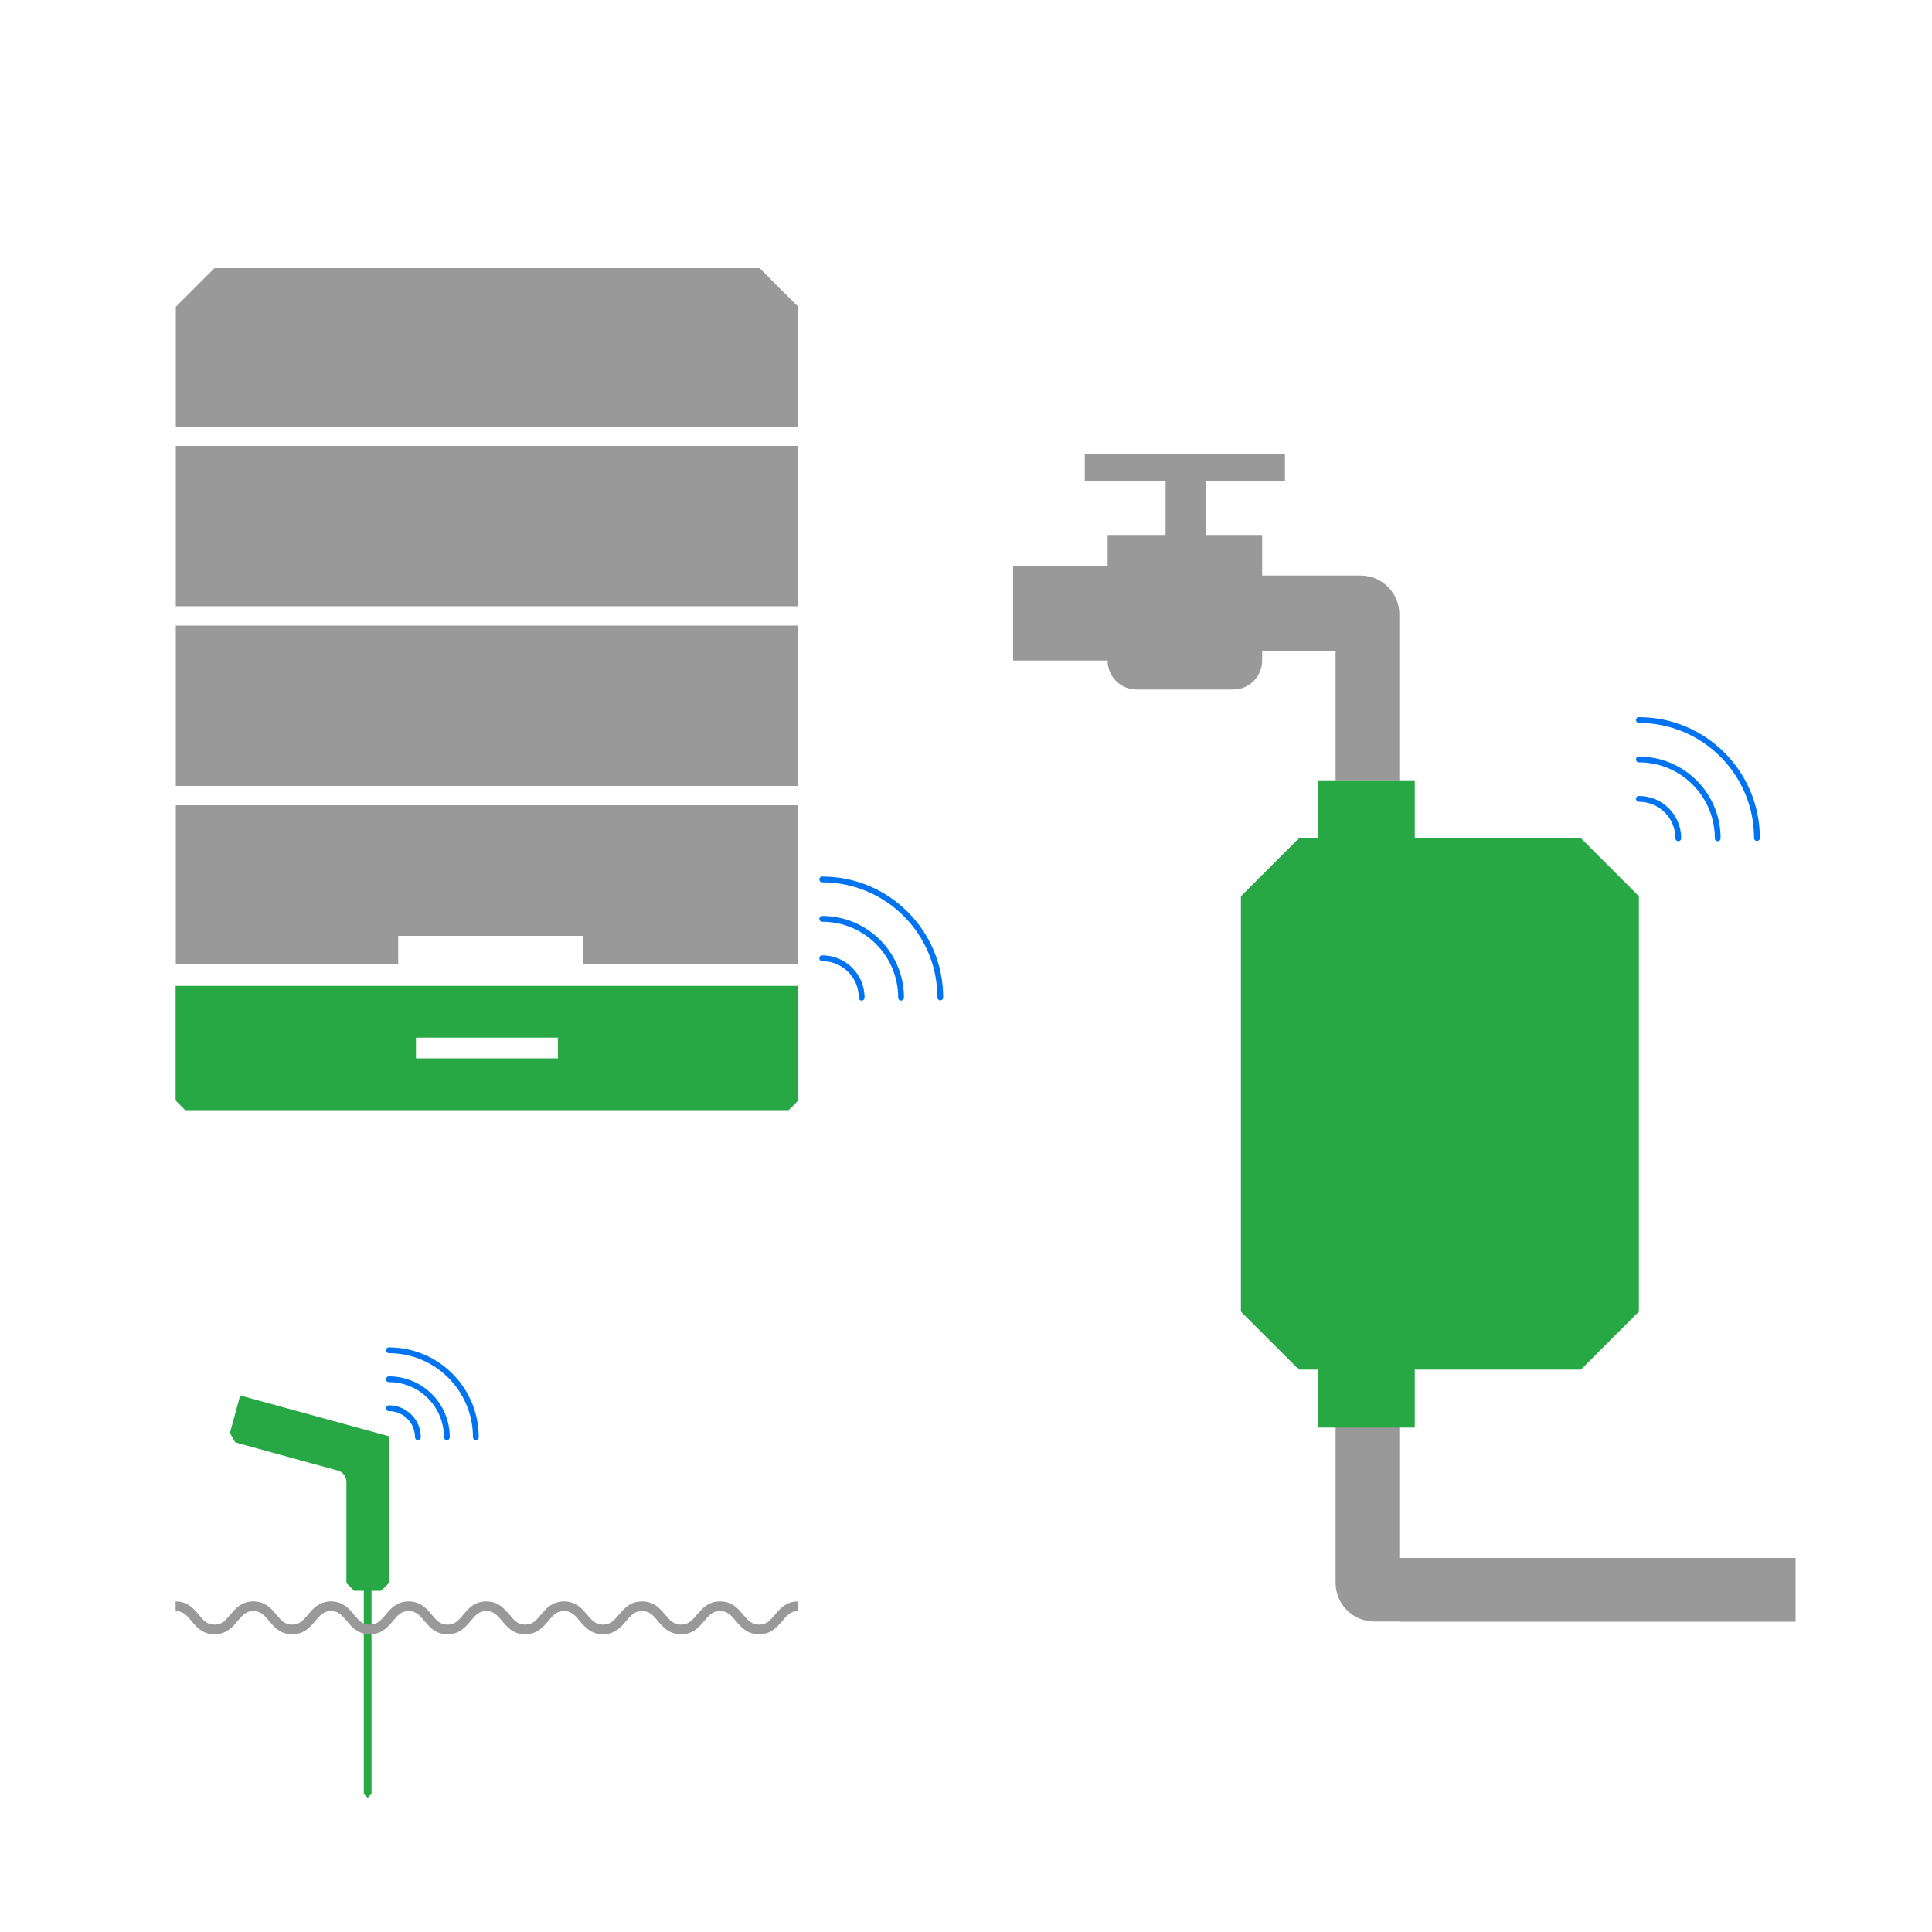 <?xml version="1.0" encoding="utf-8"?>
<!-- Generator: Adobe Illustrator 25.4.1, SVG Export Plug-In . SVG Version: 6.00 Build 0)  -->
<svg version="1.1" id="Layer_1" xmlns="http://www.w3.org/2000/svg" xmlns:xlink="http://www.w3.org/1999/xlink" x="0px" y="0px"
	 viewBox="0 0 1000 1000" style="enable-background:new 0 0 1000 1000;" xml:space="preserve">
<style type="text/css">
	.st0{fill:#999999;}
	.st1{fill:#28A745;}
	.st2{fill:none;stroke:#0074F0;stroke-width:3;stroke-linecap:round;stroke-miterlimit:10;}
	.st3{fill:none;stroke:#999999;stroke-width:5;stroke-miterlimit:10;}
</style>
<g id="bee_hive">
	<path class="st0" d="M413.2,158.8v62H91v-62c7.8-7.8,12.2-12.2,20-20h282.2C401,146.7,405.4,151,413.2,158.8z"/>
	<rect x="91" y="230.8" class="st0" width="322.2" height="83"/>
	<rect x="91" y="323.8" class="st0" width="322.2" height="83"/>
	<polygon class="st0" points="91,416.8 413.2,416.8 413.2,498.8 301.8,498.8 301.8,484.4 206.1,484.4 206.1,498.8 91,498.8 	"/>
	<path class="st1" d="M90.9,510.3v59.3c1.9,2,3,3.1,5,5h312.3c2-1.9,3-3,5-5v-59.3H90.9z M288.8,547.8h-73.5v-10.7h73.5V547.8z"/>
	<path class="st2" d="M425.6,496c11.3,0,20.4,9.1,20.4,20.4"/>
	<path class="st2" d="M425.6,475.6c22.5,0,40.8,18.2,40.8,40.8"/>
	<path class="st2" d="M425.6,455.2c33.8,0,61.1,27.4,61.1,61.1"/>
</g>
<g id="water_flow">
	<path class="st0" d="M929.4,806.4v33H724.3v-0.1h-13c-11,0-20-9-20-20v-80.5h33v67.6H929.4z"/>
	<path class="st0" d="M724.3,317.9v86h-33v-67h-38v5c0,8.2-6.7,15-15,15h-50c-8.3,0-15-6.7-15-15v0h-48.9v-49h48.9v-16h30v-28h-41.8
		v-14h103.6v14h-40.8v28h29v21h51C715.3,297.9,724.3,306.9,724.3,317.9z"/>
	<path class="st1" d="M848.3,463.9v215c-11.7,11.7-18.3,18.2-30,30h-86v30h-50v-30h-10c-11.7-11.7-18.3-18.3-30-30v-215
		c11.7-11.7,18.3-18.3,30-30h10v-30h50v30h86C830,445.6,836.6,452.2,848.3,463.9z"/>
	<path class="st2" d="M848.3,413.5c11.3,0,20.4,9.1,20.4,20.4"/>
	<path class="st2" d="M848.3,393.1c22.5,0,40.8,18.2,40.8,40.8"/>
	<path class="st2" d="M848.3,372.7c33.8,0,61.1,27.4,61.1,61.1"/>
</g>
<g id="garden_basic">
	<path class="st1" d="M201.3,743.4v76l-4,4h-5v105.1c-0.8,0.8-1.2,1.2-2,2c-0.8-0.8-1.2-1.2-2-2V823.4h-5c-1.6-1.6-2.5-2.4-4-4
		v-52.3c0-2.5-1.5-4.7-3.6-5.7l0,0l-2.2-0.6l-51.7-14.2c-1.1-1.9-1.7-3-2.8-4.9l5.3-19.4L201.3,743.4L201.3,743.4z"/>
	<g>
		<path class="st3" d="M90.9,831.4c10.1,0,10.1,12,20.1,12c10.1,0,10.1-12,20.1-12c10.1,0,10.1,12,20.1,12c10.1,0,10.1-12,20.1-12
			c10.1,0,10.1,12,20.1,12c10.1,0,10.1-12,20.1-12c10.1,0,10.1,12,20.1,12c10.1,0,10.1-12,20.1-12c10.1,0,10.1,12,20.1,12
			c10.1,0,10.1-12,20.1-12c10.1,0,10.1,12,20.2,12s10.1-12,20.2-12c10.1,0,10.1,12,20.2,12s10.1-12,20.2-12s10.1,12,20.2,12
			s10.1-12,20.2-12"/>
	</g>
	<path class="st2" d="M201.3,728.9c8.3,0,15,6.7,15,15"/>
	<path class="st2" d="M201.3,713.9c16.6,0,30,13.4,30,30"/>
	<path class="st2" d="M201.3,698.9c24.9,0,45,20.2,45,45"/>
</g>
</svg>
